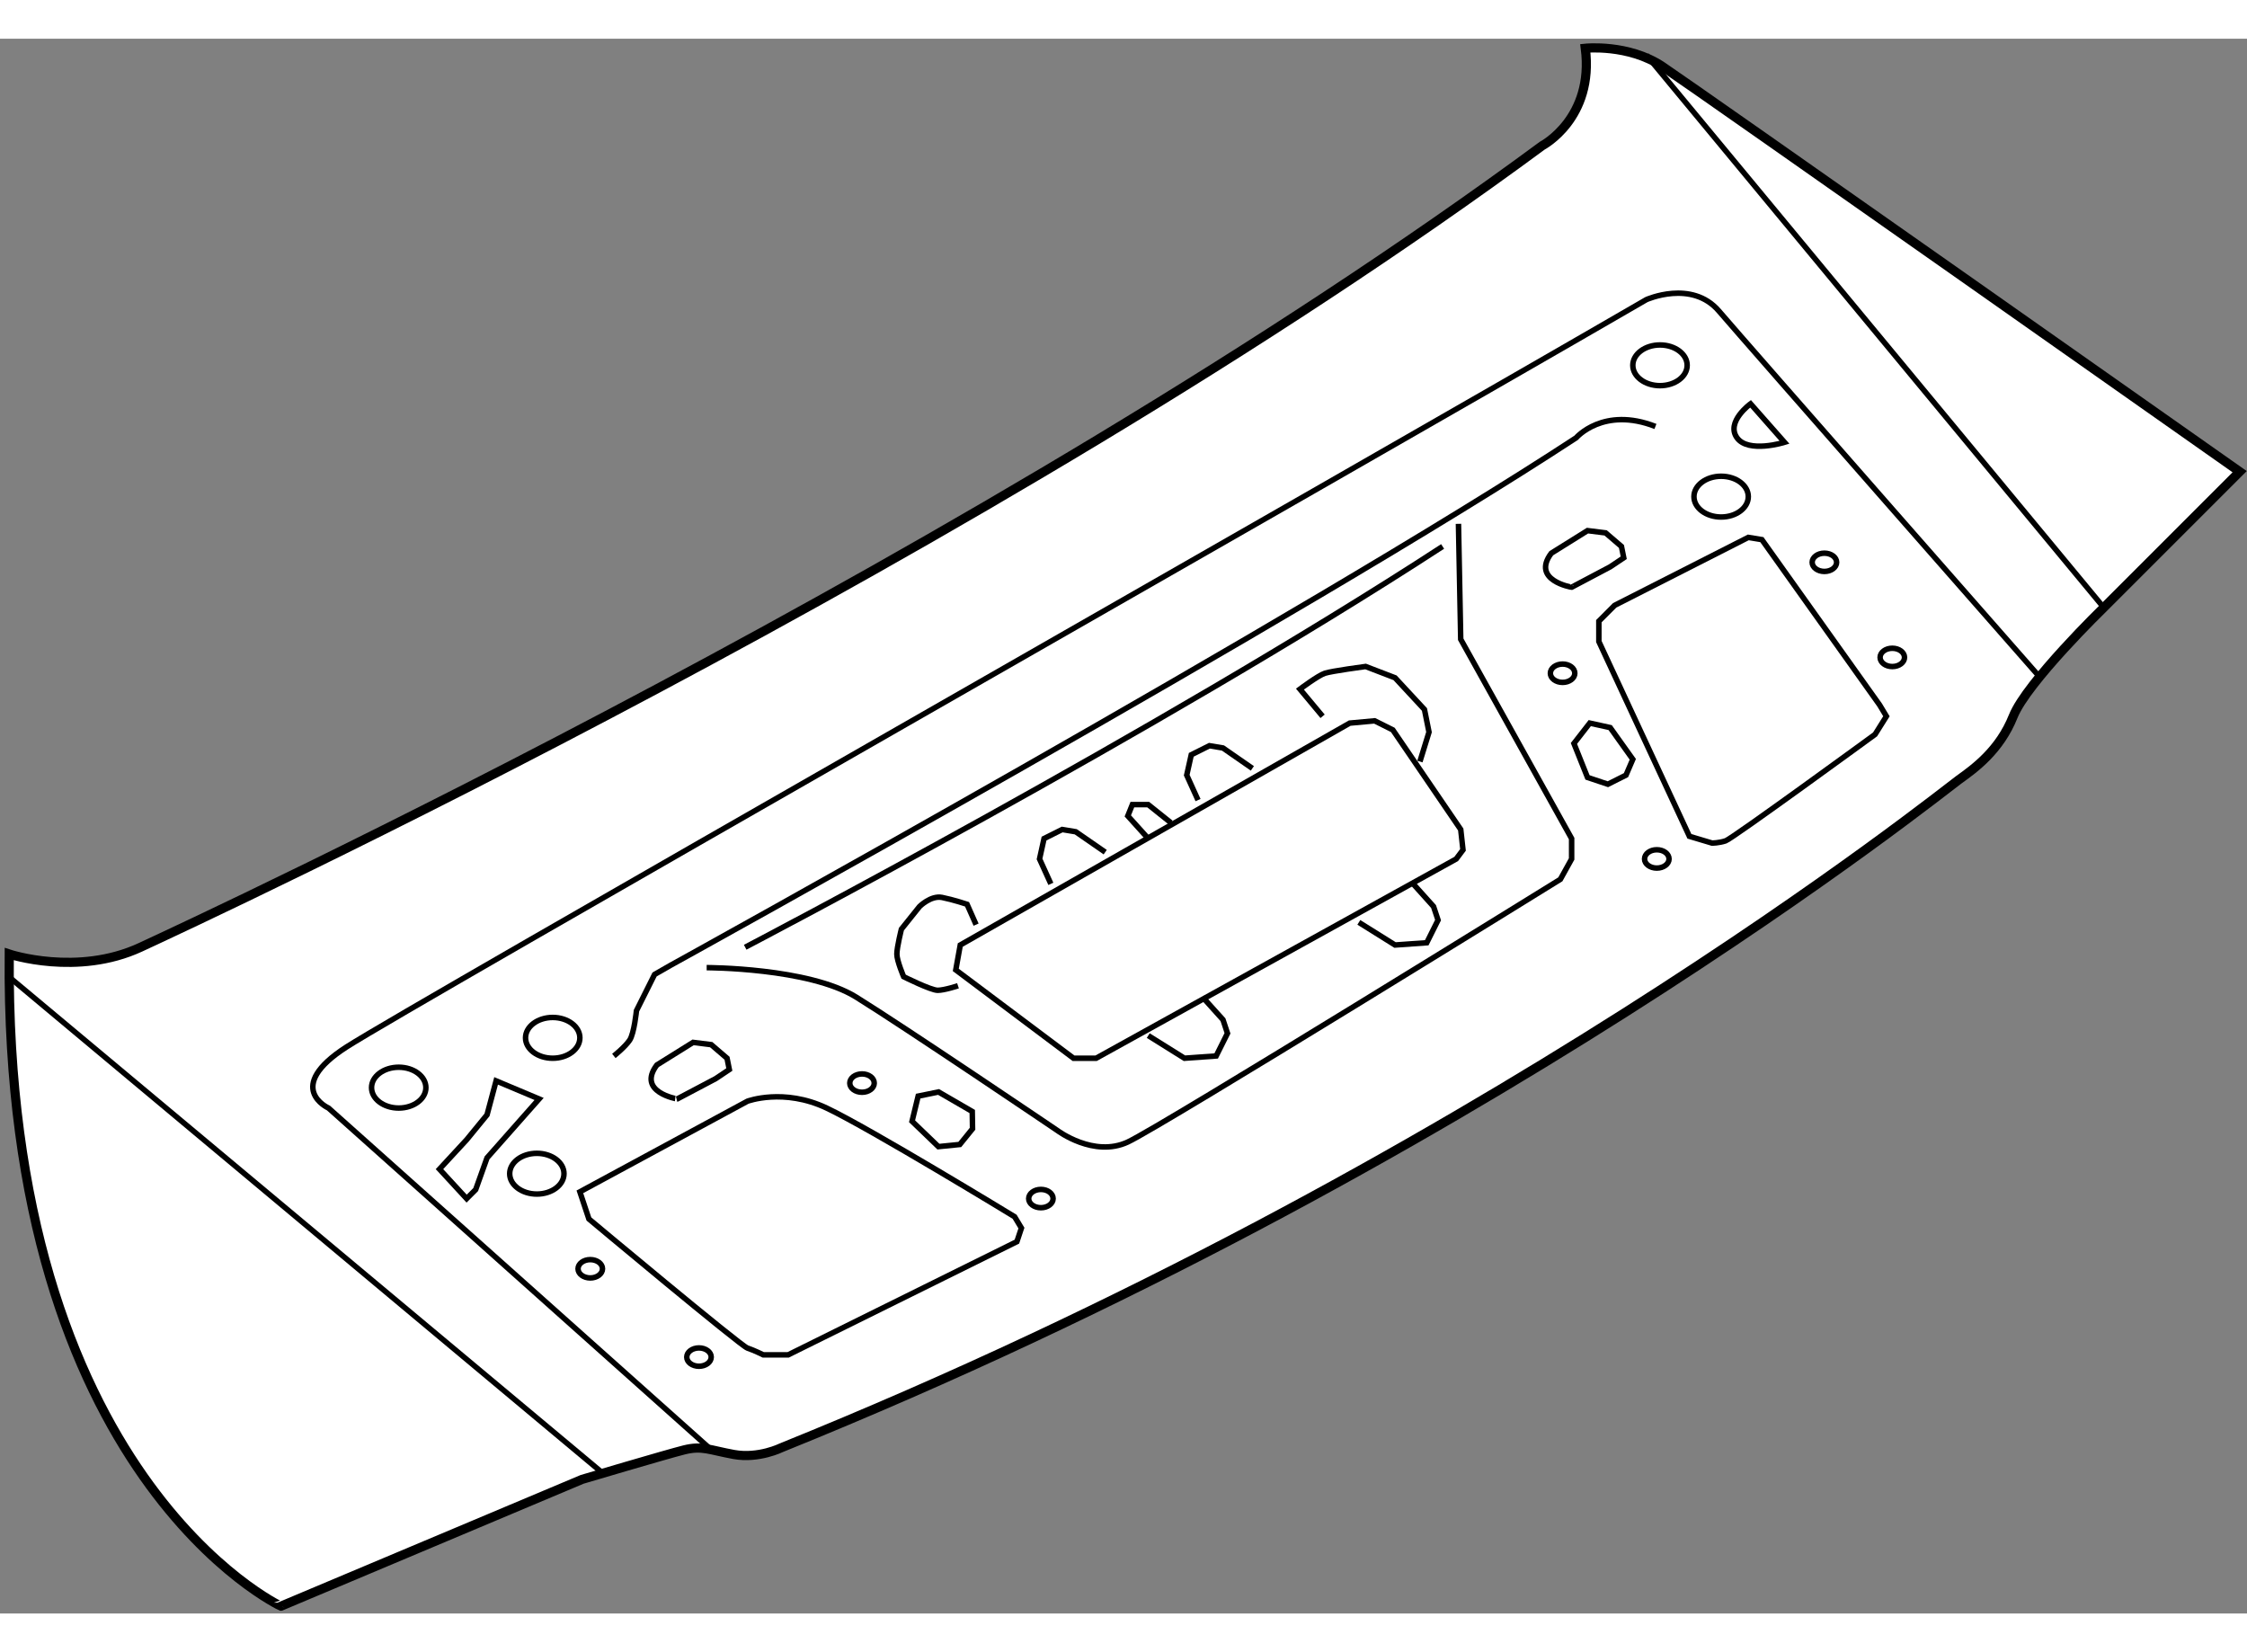 <?xml version="1.0" encoding="utf-8"?>
<!-- Generator: Adobe Illustrator 15.1.0, SVG Export Plug-In . SVG Version: 6.00 Build 0)  -->
<!DOCTYPE svg PUBLIC "-//W3C//DTD SVG 1.1//EN" "http://www.w3.org/Graphics/SVG/1.1/DTD/svg11.dtd">
<svg version="1.1" xmlns="http://www.w3.org/2000/svg" xmlns:xlink="http://www.w3.org/1999/xlink" x="0px" y="0px" width="244.8px"
	 height="180px" viewBox="67.433 33.755 122.546 85.885" enable-background="new 0 0 244.8 180" xml:space="preserve">
	
<rect x="67.433" y="33.755" width="122.546" height="85.885" fill="#808080" stroke="none"/>
	
<g><path fill="#FFFFFF" stroke="#000000" stroke-width="0.5" d="M67.936,83.676c0,0,3.705,1.234,7.163-0.372
			c3.459-1.604,46.313-21.487,76.445-43.716c0,0,2.84-1.483,2.348-5.313c0,0,2.346-0.247,4.197,0.988
			c1.852,1.236,31.49,22.105,31.49,22.105l-7.41,7.41c0,0-4.197,4.076-4.939,5.929c-0.74,1.853-2.098,2.841-2.963,3.458
			c-0.865,0.618-26.305,21.117-64.216,36.431c0,0-1.236,0.617-2.594,0.371c-1.359-0.248-1.73-0.494-2.719-0.248
			c-0.986,0.248-5.557,1.605-5.557,1.605l-16.425,6.916C82.755,119.242,67.688,112.203,67.936,83.676z"></path><line fill="none" stroke="#000000" stroke-width="0.3" x1="68.06" y1="85.036" x2="100.416" y2="112.078"></line><line fill="none" stroke="#000000" stroke-width="0.3" x1="157.223" y1="34.647" x2="182.168" y2="64.78"></line><path fill="none" stroke="#000000" stroke-width="0.3" d="M106.096,110.598L85.348,92.074c0,0-2.469-1.113,0.988-3.334
			c3.46-2.224,52.98-30.382,70.886-40.755c0,0,2.469-1.11,3.953,0.618c1.48,1.729,17.535,20.005,17.535,20.005"></path><path fill="none" stroke="#000000" stroke-width="0.3" d="M100.911,89.233c0,0,0.617-0.493,0.864-0.864
			c0.245-0.371,0.369-1.604,0.369-1.604l0.988-1.977l0.864-0.495c0,0,34.703-19.142,49.398-28.774c0,0,1.482-1.729,4.322-0.617"></path><path fill="none" stroke="#000000" stroke-width="0.3" d="M105.973,84.417c0,0,5.557,0,8.15,1.604
			c2.594,1.606,10.992,7.288,10.992,7.288s1.975,1.482,3.826,0.617c1.854-0.865,23.59-14.326,23.59-14.326l0.615-1.11v-1.112
			l-6.049-10.869l-0.123-6.297"></path><path fill="none" stroke="#000000" stroke-width="0.3" d="M108.073,83.304c0,0,22.476-11.731,38.037-21.858"></path><path fill="none" stroke="#000000" stroke-width="0.3" d="M99.058,96.643l9.138-4.941c0,0,1.977-0.74,4.322,0.373
			c2.348,1.111,10.25,5.928,10.25,5.928l0.371,0.617l-0.247,0.74l-12.474,6.174h-1.357c0,0-0.495-0.246-0.865-0.369
			c-0.371-0.123-8.645-7.041-8.645-7.041L99.058,96.643z"></path><path fill="none" stroke="#000000" stroke-width="0.3" d="M162.781,60.952l-7.287,3.705l-0.863,0.865v1.11l4.938,10.622
			l1.236,0.369c0,0,0.371,0,0.74-0.122c0.371-0.124,8.15-5.805,8.15-5.805l0.619-0.988l-0.371-0.616l-6.422-9.018L162.781,60.952z"></path><polygon fill="none" stroke="#000000" stroke-width="0.3" points="119.804,83.182 141.045,71.08 142.404,70.956 143.393,71.45 
			147.098,76.883 147.221,77.995 146.85,78.49 127.213,89.357 125.98,89.357 119.559,84.54 		"></polygon><path fill="none" stroke="#000000" stroke-width="0.3" d="M119.68,85.405c0,0-0.74,0.247-1.109,0.247
			c-0.371,0-1.854-0.741-1.854-0.741s-0.371-0.863-0.371-1.234c0-0.372,0.248-1.359,0.248-1.359l0.988-1.234
			c0,0,0.617-0.619,1.233-0.495c0.618,0.124,1.359,0.372,1.359,0.372l0.493,1.111"></path><path fill="none" stroke="#000000" stroke-width="0.3" d="M139.564,70.708l-1.236-1.481c0,0,0.988-0.742,1.359-0.865
			c0.369-0.123,2.223-0.37,2.223-0.37l1.605,0.616l1.605,1.729l0.248,1.235l-0.496,1.605"></path><polyline fill="none" stroke="#000000" stroke-width="0.3" points="124.744,79.847 124.127,78.49 124.373,77.377 125.361,76.883 
			126.102,77.006 127.709,78.118 		"></polyline><polyline fill="none" stroke="#000000" stroke-width="0.3" points="132.771,75.278 132.154,73.918 132.402,72.809 133.391,72.313 
			134.131,72.437 135.734,73.549 		"></polyline><polyline fill="none" stroke="#000000" stroke-width="0.3" points="130.055,77.377 128.941,76.142 129.189,75.526 130.055,75.526 
			131.289,76.513 		"></polyline><polyline fill="none" stroke="#000000" stroke-width="0.3" points="130.055,88.122 132.031,89.357 133.76,89.233 134.377,87.998 
			134.131,87.256 133.018,86.021 		"></polyline><polyline fill="none" stroke="#000000" stroke-width="0.3" points="141.541,81.947 143.516,83.182 145.244,83.059 145.861,81.823 
			145.615,81.083 144.504,79.847 		"></polyline><polygon fill="none" stroke="#000000" stroke-width="0.3" points="91.401,95.406 92.882,97.014 93.376,96.52 93.994,94.791 
			96.834,91.578 94.489,90.592 93.994,92.445 92.882,93.803 		"></polygon><path fill="none" stroke="#000000" stroke-width="0.3" d="M103.256,89.726l1.976-1.233l0.988,0.123l0.864,0.741l0.124,0.616
			l-0.741,0.496l-2.1,1.109C104.368,91.578,102.144,91.209,103.256,89.726z"></path><path fill="none" stroke="#000000" stroke-width="0.3" d="M152.035,61.817l1.977-1.234L155,60.706l0.863,0.74l0.125,0.617
			l-0.74,0.495l-2.102,1.112C153.146,63.67,150.926,63.299,152.035,61.817z"></path><path fill="none" stroke="#000000" stroke-width="0.3" d="M162.904,53.666c0,0-1.359,0.987-0.74,1.853
			c0.617,0.864,2.592,0.247,2.592,0.247L162.904,53.666z"></path><polygon fill="none" stroke="#000000" stroke-width="0.3" points="153.271,72.19 154.012,74.042 155.123,74.414 156.111,73.918 
			156.482,73.054 155.248,71.325 154.135,71.08 		"></polygon><polygon fill="none" stroke="#000000" stroke-width="0.3" points="117.174,92.795 118.612,94.178 119.778,94.061 120.473,93.203 
			120.457,92.262 118.62,91.197 117.507,91.424 		"></polygon><ellipse fill="none" stroke="#000000" stroke-width="0.3" cx="96.711" cy="95.654" rx="1.481" ry="1.111"></ellipse><ellipse fill="none" stroke="#000000" stroke-width="0.3" cx="89.178" cy="90.961" rx="1.482" ry="1.113"></ellipse><ellipse fill="none" stroke="#000000" stroke-width="0.3" cx="97.576" cy="88.245" rx="1.482" ry="1.112"></ellipse><ellipse fill="none" stroke="#000000" stroke-width="0.3" cx="161.299" cy="58.729" rx="1.482" ry="1.112"></ellipse><ellipse fill="none" stroke="#000000" stroke-width="0.3" cx="157.965" cy="51.567" rx="1.482" ry="1.11"></ellipse><path fill="none" stroke="#000000" stroke-width="0.3" d="M153.32,68.362c0,0.275-0.299,0.498-0.666,0.498
			c-0.369,0-0.668-0.223-0.668-0.498c0-0.278,0.299-0.502,0.668-0.502C153.021,67.86,153.32,68.083,153.32,68.362z"></path><path fill="none" stroke="#000000" stroke-width="0.3" d="M158.459,78.49c0,0.273-0.299,0.497-0.668,0.497
			s-0.668-0.224-0.668-0.497c0-0.28,0.299-0.503,0.668-0.503S158.459,78.209,158.459,78.49z"></path><ellipse fill="none" stroke="#000000" stroke-width="0.3" cx="166.931" cy="62.311" rx="0.667" ry="0.498"></ellipse><ellipse fill="none" stroke="#000000" stroke-width="0.3" cx="170.635" cy="67.497" rx="0.666" ry="0.499"></ellipse><path fill="none" stroke="#000000" stroke-width="0.3" d="M115.112,90.714c0,0.275-0.299,0.499-0.666,0.499
			c-0.369,0-0.668-0.223-0.668-0.499c0-0.278,0.299-0.501,0.668-0.501C114.813,90.213,115.112,90.436,115.112,90.714z"></path><path fill="none" stroke="#000000" stroke-width="0.3" d="M124.867,97.014c0,0.273-0.297,0.496-0.666,0.496
			c-0.367,0-0.666-0.223-0.666-0.496c0-0.279,0.299-0.502,0.666-0.502C124.57,96.512,124.867,96.734,124.867,97.014z"></path><ellipse fill="none" stroke="#000000" stroke-width="0.3" cx="99.625" cy="100.84" rx="0.667" ry="0.5"></ellipse><ellipse fill="none" stroke="#000000" stroke-width="0.3" cx="105.554" cy="105.656" rx="0.667" ry="0.5"></ellipse></g>


</svg>